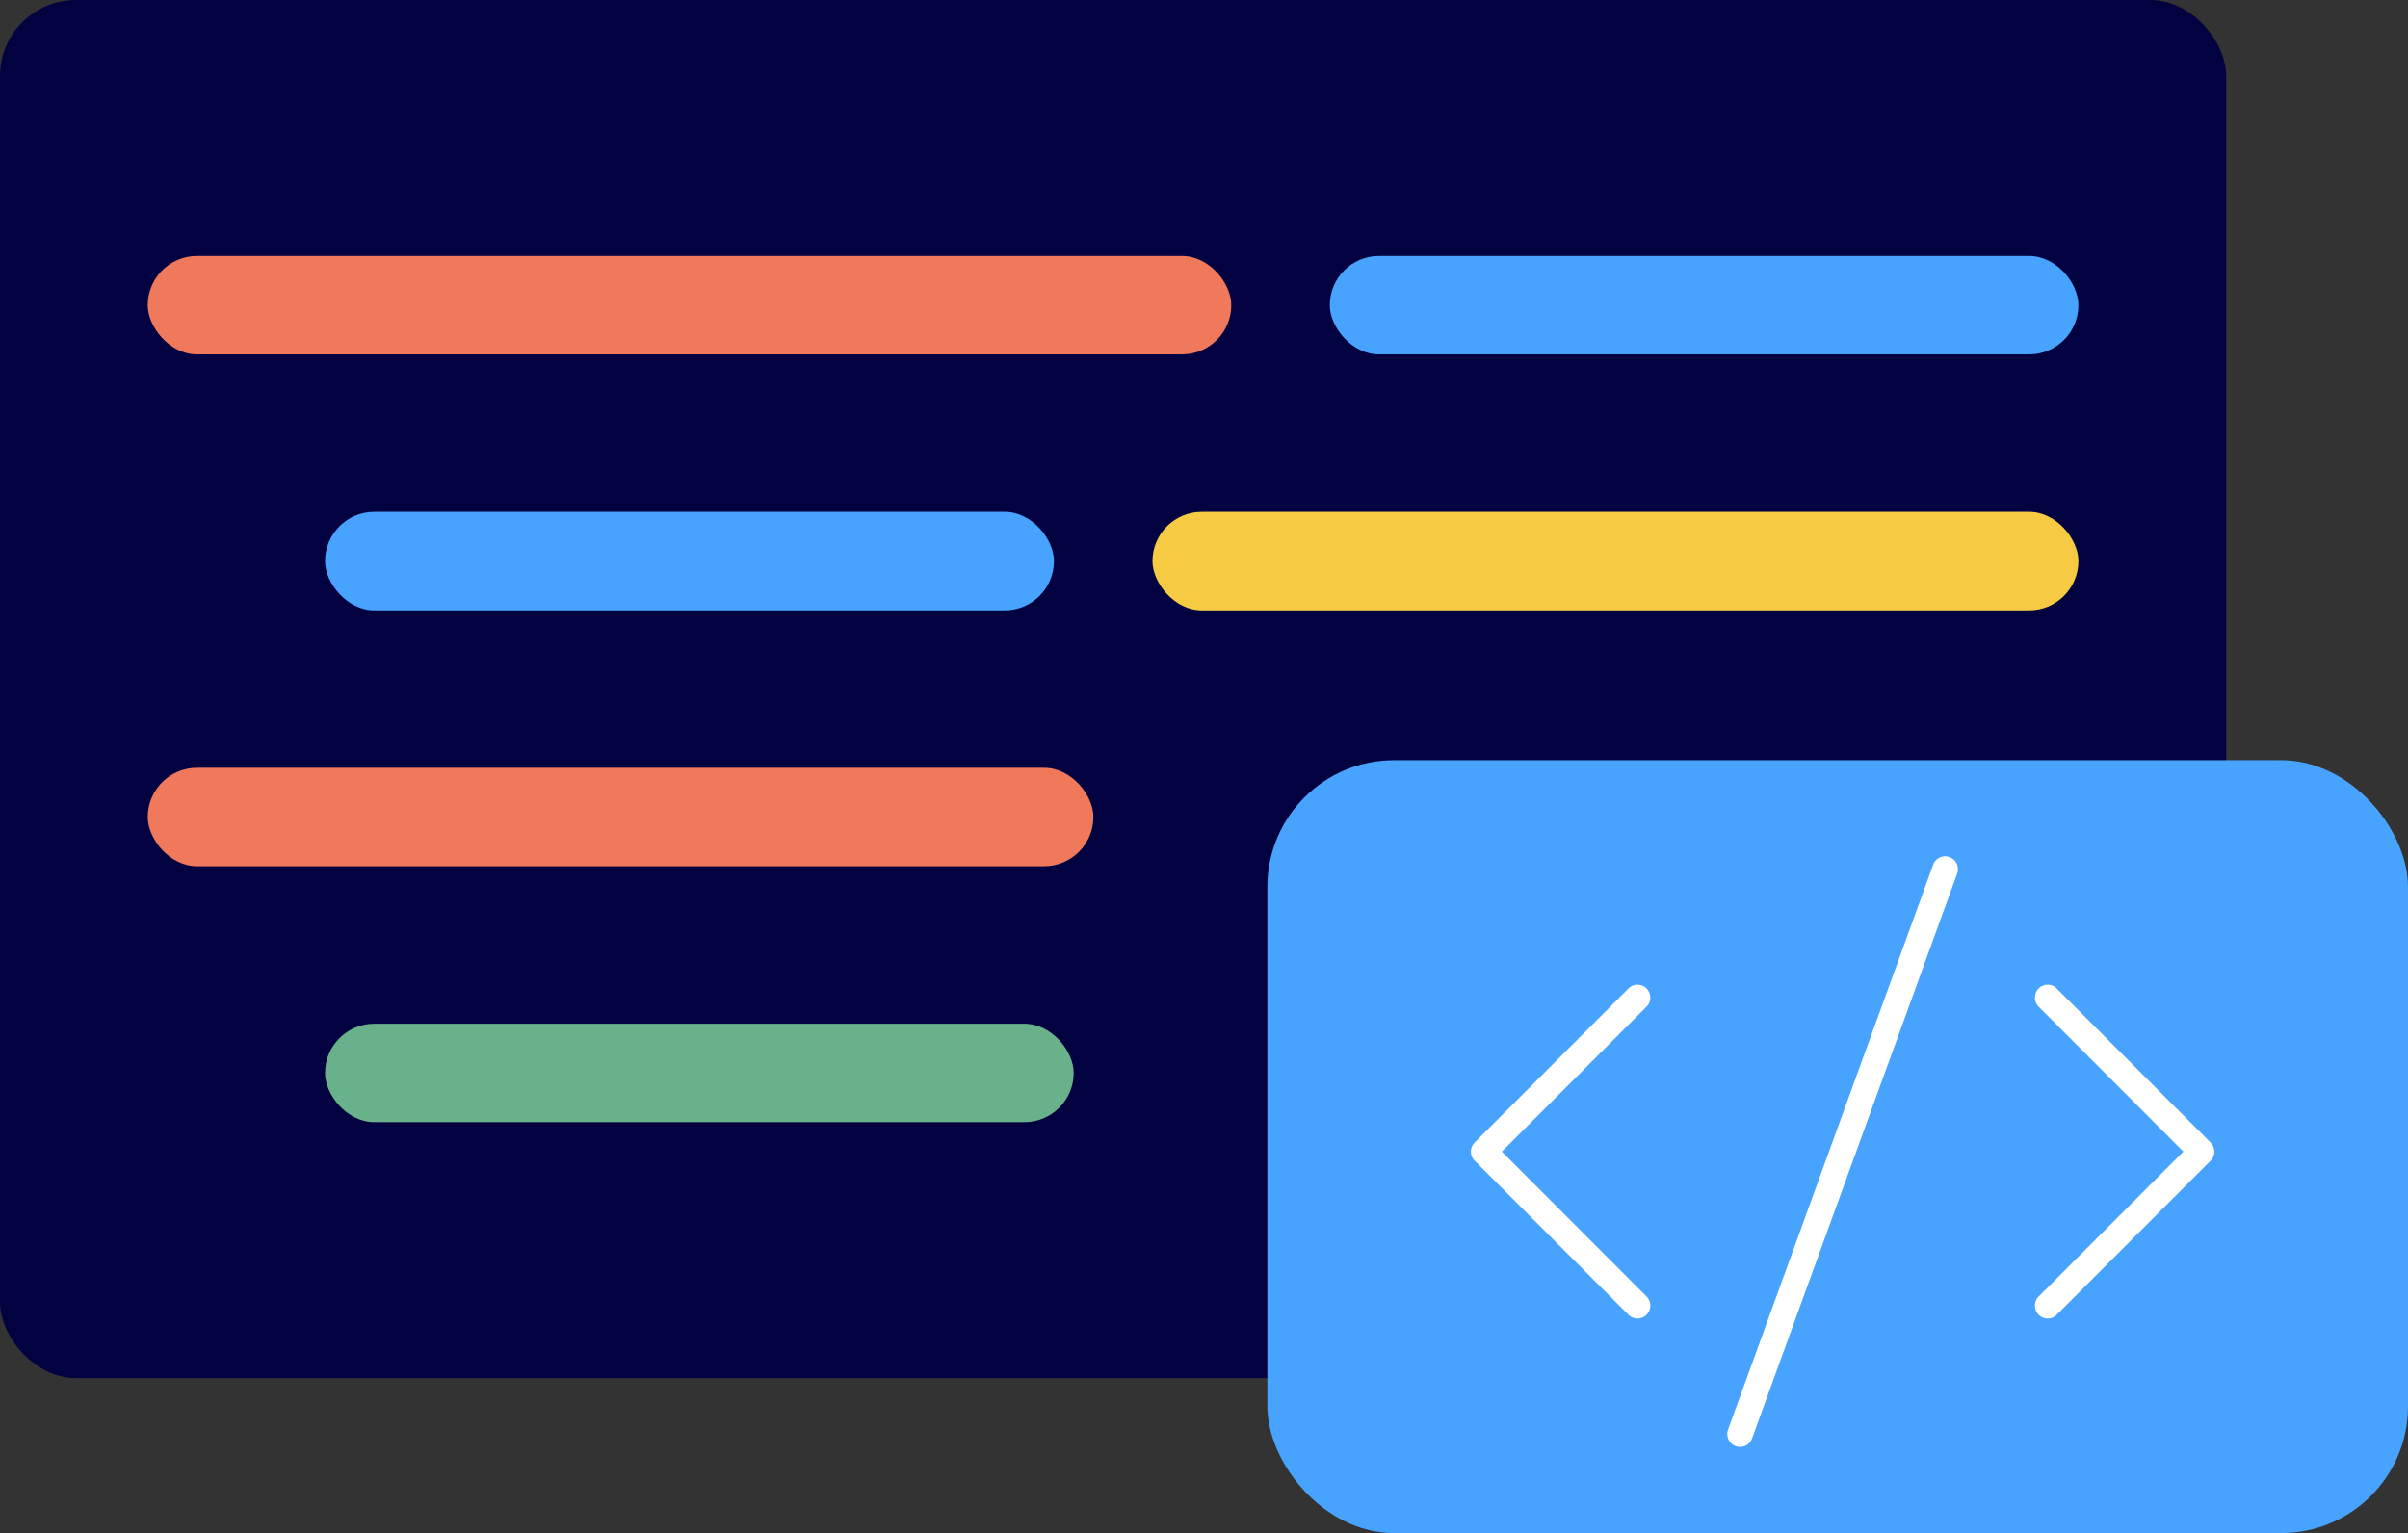 <svg xmlns="http://www.w3.org/2000/svg" width="190" height="121"><rect width="100%" height="100%" fill="#333333" stroke="none"/><g fill="none" fill-rule="evenodd"><path d="M-25-8h250v129H-25z"/><rect width="175.653" height="108.767" fill="#020241" rx="6"/><rect width="85.495" height="7.769" x="11.658" y="20.2" fill="#F0785B" rx="3.885"/><rect width="59.069" height="7.769" x="104.925" y="20.2" fill="#48A3FF" rx="3.885"/><rect width="57.515" height="7.769" x="25.648" y="40.399" fill="#48A3FF" rx="3.885"/><rect width="73.059" height="7.769" x="90.935" y="40.399" fill="#F6CA43" rx="3.885"/><rect width="74.614" height="7.769" x="11.658" y="60.599" fill="#F0785B" rx="3.885"/><rect width="59.069" height="7.769" x="25.648" y="80.798" fill="#69B18A" rx="3.885"/><g transform="translate(100 60)"><rect width="90" height="61" fill="#48A3FF" rx="10"/><path d="M18.5 30.891l11.417-11.436c.395-.396.397-1.04.004-1.438a1.003 1.003 0 0 0-1.426-.004L16.358 30.17a1.022 1.022 0 0 0 0 1.442L28.495 43.77a1.003 1.003 0 0 0 1.426-.005 1.022 1.022 0 0 0-.004-1.438L18.5 30.891zm53.776 0L60.859 42.327a1.022 1.022 0 0 0-.004 1.438c.392.398 1.031.4 1.426.005l12.137-12.158a1.022 1.022 0 0 0 0-1.442L62.28 18.013a1.003 1.003 0 0 0-1.426.004 1.022 1.022 0 0 0 .004 1.438L72.276 30.89zM38.244 53.529L54.426 8.952a1.019 1.019 0 0 0-.6-1.304 1.006 1.006 0 0 0-1.294.605L36.35 52.83a1.019 1.019 0 0 0 .6 1.304 1.006 1.006 0 0 0 1.294-.605z" fill="#FFF" fill-rule="nonzero"/></g></g></svg>